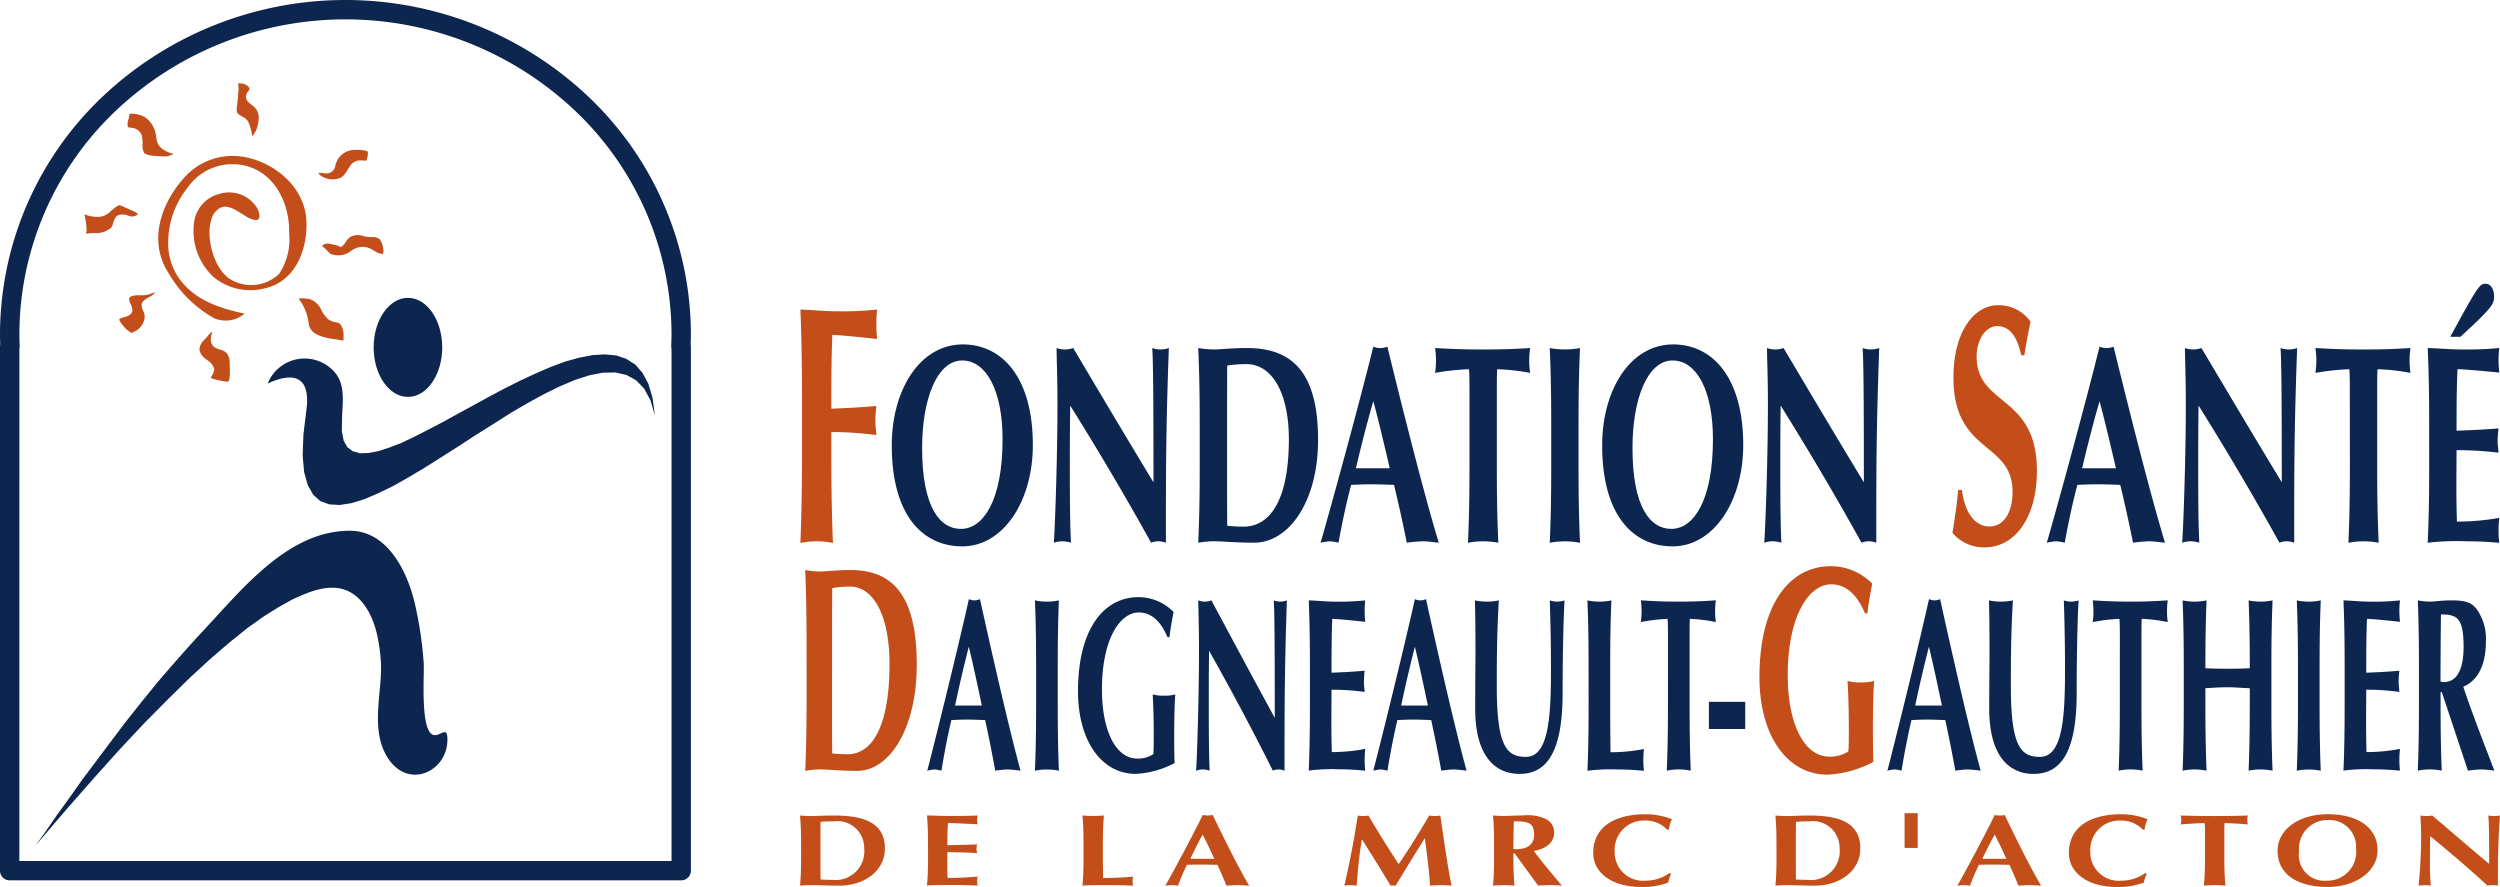 <svg xmlns="http://www.w3.org/2000/svg" width="198.256" height="70.338" viewBox="0 0 198.256 70.338"><g transform="translate(-41 -13.662)"><path d="M63.6,31.98c0-3-.033-5.071-.126-7.431.926.028,1.871.134,2.8.134a26.96,26.96,0,0,0,3.287-.134,10.268,10.268,0,0,0-.063,1.127,11.937,11.937,0,0,0,.063,1.206c-1.195-.134-3.082-.322-3.556-.322-.078,1.959-.078,3.892-.078,5.85,1.37-.056,2.375-.108,3.571-.215a10.415,10.415,0,0,0-.078,1.207c0,.3.031.537.078,1.1a27.126,27.126,0,0,0-3.571-.24V35.63c0,3,.031,5.07.126,7.43a6.271,6.271,0,0,0-2.579,0c.093-2.36.126-4.426.126-7.43Z" transform="translate(41 13.662)" fill="#c44e1a"></path><path d="M76.349,27.312c3.11,0,5.559,2.595,5.559,7.987,0,4.43-2.332,8.03-5.6,8.03-3.1,0-5.59-2.416-5.59-8.008,0-4.407,2.231-8.009,5.634-8.009m-.044,1.275c-2.01,0-3.182,3.086-3.182,6.935,0,4.765,1.436,6.42,3.08,6.42,1.76,0,3.3-2.236,3.3-7.114,0-3.869-1.305-6.241-3.2-6.241" transform="translate(41 13.662)" fill="#0d2650"></path><path d="M83.786,27.6a2,2,0,0,0,1.321,0c2.113,3.557,4.21,7.091,6.366,10.648,0-3.557,0-9.641-.1-10.648a2,2,0,0,0,1.32,0c-.234,6.51-.234,9.484-.234,15.437a1.916,1.916,0,0,0-.6-.113,1.605,1.605,0,0,0-.572.113Q88.27,37.6,84.872,32.166c-.03,1.678-.03,3.535-.03,5.213,0,3.578.044,4.831.09,5.66a2.581,2.581,0,0,0-.69-.113,2.369,2.369,0,0,0-.675.113c.073-.65.292-6.422.292-10.985,0-2.013-.058-3.377-.073-4.452" transform="translate(41 13.662)" fill="#0d2650"></path><path d="M95.141,33.8c0-2.506-.03-4.228-.119-6.2a8.079,8.079,0,0,0,1.2.113c.646,0,1.364-.113,2.656-.113,3.344,0,5.648,1.634,5.648,7.271,0,4.922-2.319,8.166-5.076,8.166-1.467,0-2.464-.113-3.228-.113a8.078,8.078,0,0,0-1.2.113c.089-1.97.119-3.692.119-6.2Zm2.171,3.535c0,1.208,0,3.938.014,4.36.294.024.689.068,1.291.068,2.2,0,3.593-2.281,3.593-6.934,0-3.668-1.334-5.951-3.358-5.951a8.933,8.933,0,0,0-1.526.113c-.014.425-.014,3.154-.014,4.361Z" transform="translate(41 13.662)" fill="#0d2650"></path><path d="M114.1,43.039c-.47-.045-.88-.113-1.291-.113a11.669,11.669,0,0,0-1.247.113c-.307-1.523-.646-3.066-1.012-4.587-.631-.022-1.247-.045-1.877-.045-.514,0-1.012.023-1.525.045-.4,1.521-.719,3.043-1,4.587a3.68,3.68,0,0,0-.689-.113,4.83,4.83,0,0,0-.733.113c.718-2.483,2.919-10.449,4.181-15.549a1.441,1.441,0,0,0,1.114,0c1.247,5.1,2.964,11.9,4.078,15.549m-3.887-5.906c-.425-1.812-.838-3.579-1.305-5.325-.5,1.746-.954,3.513-1.38,5.325Z" transform="translate(41 13.662)" fill="#0d2650"></path><path d="M116.533,31.25c0-.85,0-1.657-.044-1.971a19.982,19.982,0,0,0-2.686.291,6.493,6.493,0,0,0,0-1.968c1.336.067,2,.112,3.815.112s2.479-.045,3.725-.112a6.76,6.76,0,0,0,0,1.968,17.442,17.442,0,0,0-2.612-.291c-.028.314-.028,1.121-.028,1.971v5.592c0,2.5.028,4.227.118,6.2a6.471,6.471,0,0,0-2.408,0c.09-1.97.12-3.693.12-6.2Z" transform="translate(41 13.662)" fill="#0d2650"></path><path d="M123.016,33.8c0-2.506-.03-4.228-.117-6.2a6.511,6.511,0,0,0,2.4,0c-.087,1.969-.117,3.691-.117,6.2v3.043c0,2.505.03,4.227.117,6.2a6.455,6.455,0,0,0-2.4,0c.087-1.97.117-3.692.117-6.2Z" transform="translate(41 13.662)" fill="#0d2650"></path><path d="M132.682,27.312c3.11,0,5.561,2.595,5.561,7.987,0,4.43-2.334,8.03-5.6,8.03-3.1,0-5.588-2.416-5.588-8.008,0-4.407,2.229-8.009,5.632-8.009m-.044,1.275c-2.01,0-3.183,3.086-3.183,6.935,0,4.765,1.437,6.42,3.081,6.42,1.759,0,3.3-2.236,3.3-7.114,0-3.869-1.3-6.241-3.2-6.241" transform="translate(41 13.662)" fill="#0d2650"></path><path d="M140.121,27.6a2,2,0,0,0,1.319,0c2.113,3.557,4.211,7.091,6.368,10.648,0-3.557,0-9.641-.1-10.648a2,2,0,0,0,1.319,0c-.233,6.51-.233,9.484-.233,15.437a1.916,1.916,0,0,0-.6-.113,1.606,1.606,0,0,0-.573.113q-3.014-5.437-6.41-10.873c-.028,1.678-.028,3.535-.028,5.213,0,3.578.043,4.831.086,5.66a2.561,2.561,0,0,0-.688-.113,2.375,2.375,0,0,0-.675.113c.073-.65.294-6.422.294-10.985,0-2.013-.06-3.377-.074-4.452" transform="translate(41 13.662)" fill="#0d2650"></path><path d="M160.287,28.171c-.331-1.53-.944-2.307-1.9-2.307s-1.635,1.127-1.635,2.414c0,3.972,4.781,2.978,4.781,9.069,0,3.6-1.667,6.062-4.168,6.062a3.277,3.277,0,0,1-2.533-1.154c.205-1.233.346-2.2.456-3.407h.3c.174,1.557.9,2.9,2.173,2.9,1.226,0,1.839-1.234,1.839-2.737,0-4.051-4.687-2.977-4.687-9.067,0-3.7,1.667-5.742,3.54-5.742a3.091,3.091,0,0,1,2.579,1.315c-.189.831-.3,1.476-.5,2.656Z" transform="translate(41 13.662)" fill="#c44e1a"></path><path d="M171.692,43.039c-.47-.045-.88-.113-1.292-.113a11.673,11.673,0,0,0-1.246.113c-.308-1.523-.646-3.066-1.013-4.587-.63-.022-1.246-.045-1.877-.045-.513,0-1.013.023-1.524.045-.4,1.521-.721,3.043-1,4.587a3.694,3.694,0,0,0-.689-.113,4.83,4.83,0,0,0-.733.113c.717-2.483,2.918-10.449,4.181-15.549a1.439,1.439,0,0,0,1.113,0c1.247,5.1,2.965,11.9,4.079,15.549M167.8,37.133c-.427-1.812-.836-3.579-1.3-5.325-.5,1.746-.955,3.513-1.38,5.325Z" transform="translate(41 13.662)" fill="#0d2650"></path><path d="M173.262,27.6a2,2,0,0,0,1.319,0c2.113,3.557,4.211,7.091,6.368,10.648,0-3.557,0-9.641-.1-10.648a2,2,0,0,0,1.319,0c-.233,6.51-.233,9.484-.233,15.437a1.917,1.917,0,0,0-.6-.113,1.6,1.6,0,0,0-.572.113q-3.015-5.437-6.41-10.873c-.029,1.678-.029,3.535-.029,5.213,0,3.578.044,4.831.088,5.66a2.555,2.555,0,0,0-.689-.113,2.376,2.376,0,0,0-.676.113c.075-.65.294-6.422.294-10.985,0-2.013-.059-3.377-.073-4.452" transform="translate(41 13.662)" fill="#0d2650"></path><path d="M186.346,31.25c0-.85,0-1.657-.042-1.971a19.949,19.949,0,0,0-2.686.291,6.669,6.669,0,0,0,0-1.968c1.335.067,2,.112,3.814.112s2.479-.045,3.727-.112a6.58,6.58,0,0,0,0,1.968,17.513,17.513,0,0,0-2.612-.291c-.03.314-.03,1.121-.03,1.971v5.592c0,2.5.03,4.227.118,6.2a6.455,6.455,0,0,0-2.4,0c.086-1.97.116-3.693.116-6.2Z" transform="translate(41 13.662)" fill="#0d2650"></path><path d="M192.639,33.8c0-2.506-.028-4.229-.117-6.2.865.022,1.746.112,2.611.112A27.992,27.992,0,0,0,198.2,27.6a7.587,7.587,0,0,0-.06.938,8.638,8.638,0,0,0,.061,1.009c-1.116-.113-2.876-.27-3.315-.27-.075,1.634-.075,3.244-.075,4.878,1.277-.046,2.216-.089,3.329-.18a7.9,7.9,0,0,0-.072,1.007c0,.248.029.447.072.917a27.7,27.7,0,0,0-3.329-.2c0,.94-.014,1.9-.014,2.863,0,.939.014,1.9.043,2.8a18.912,18.912,0,0,0,3.36-.293,8.557,8.557,0,0,0-.06,1.007,7.163,7.163,0,0,0,.06.964c-.529-.024-1.217-.113-2.567-.113a20.087,20.087,0,0,0-3.11.113c.089-1.971.117-3.693.117-6.2Zm1.674-7.092c2.2-4.048,2.346-4.206,2.787-4.206.469,0,.688.515.688,1.007,0,.6-.132.872-2.669,3.2Z" transform="translate(41 13.662)" fill="#0d2650"></path><path d="M63.964,51.6c0-2.586-.028-4.364-.11-6.394a6.979,6.979,0,0,0,1.12.115c.6,0,1.268-.115,2.469-.115,3.113,0,5.258,1.685,5.258,7.5,0,5.078-2.159,8.425-4.724,8.425-1.366,0-2.294-.115-3-.115a6.866,6.866,0,0,0-1.12.115c.082-2.031.11-3.809.11-6.394Zm2.02,3.646c0,1.247,0,4.064.013,4.5a11.832,11.832,0,0,0,1.2.07c2.048,0,3.343-2.356,3.343-7.157,0-3.786-1.241-6.14-3.126-6.14A7.545,7.545,0,0,0,66,46.639c-.013.438-.013,3.254-.013,4.5Z" transform="translate(41 13.662)" fill="#c44e1a"></path><path d="M80.927,61.118a9.847,9.847,0,0,0-1.019-.1,8.182,8.182,0,0,0-.983.1c-.243-1.332-.508-2.682-.8-4.014-.5-.019-.983-.039-1.481-.039-.406,0-.8.02-1.2.039-.312,1.332-.566,2.662-.786,4.014a2.6,2.6,0,0,0-.544-.1,3.41,3.41,0,0,0-.579.1c.566-2.174,2.3-9.143,3.3-13.606a1.027,1.027,0,0,0,.88,0c.984,4.463,2.339,10.415,3.218,13.606M77.86,55.949c-.336-1.585-.66-3.132-1.031-4.659-.393,1.527-.752,3.074-1.088,4.659Z" transform="translate(41 13.662)" fill="#0d2650"></path><path d="M82.166,53.033c0-2.192-.023-3.7-.093-5.421a4.6,4.6,0,0,0,1.9,0c-.069,1.723-.091,3.229-.091,5.421V55.7c0,2.192.022,3.7.091,5.422a4.644,4.644,0,0,0-1.9,0c.07-1.723.093-3.23.093-5.422Z" transform="translate(41 13.662)" fill="#0d2650"></path><path d="M92.583,50.528c-.486-1.174-1.226-1.958-2.28-1.958-1.436,0-2.916,2.016-2.916,6.128,0,3.111,1.029,5.461,2.812,5.461a2.193,2.193,0,0,0,1.261-.354c.034-.312.034-.8.034-1.369,0-2.114-.068-2.995-.08-3.367a3.075,3.075,0,0,0,.857.1,3.346,3.346,0,0,0,.938-.1c-.058.41-.093,2.035-.093,3.289,0,.822.011,1.859.035,2.151a7.306,7.306,0,0,1-3.091.862c-2.662,0-4.572-2.564-4.572-6.557,0-4.971,2.072-7.458,4.791-7.458a3.9,3.9,0,0,1,2.79,1.175c-.127.666-.254,1.331-.324,2Z" transform="translate(41 13.662)" fill="#0d2650"></path><path d="M95.027,47.611a1.415,1.415,0,0,0,1.04,0c1.668,3.113,3.323,6.2,5.024,9.317,0-3.113,0-8.436-.08-9.317a1.418,1.418,0,0,0,1.041,0c-.185,5.695-.185,8.3-.185,13.507a1.349,1.349,0,0,0-.475-.1,1.121,1.121,0,0,0-.45.1q-2.38-4.757-5.059-9.514c-.024,1.469-.024,3.094-.024,4.561,0,3.132.036,4.228.069,4.953a1.781,1.781,0,0,0-.543-.1,1.68,1.68,0,0,0-.533.1c.058-.57.232-5.619.232-9.611,0-1.762-.047-2.957-.057-3.9" transform="translate(41 13.662)" fill="#0d2650"></path><path d="M103.88,53.033c0-2.192-.024-3.7-.093-5.421.684.019,1.378.1,2.061.1a19.78,19.78,0,0,0,2.419-.1,7.3,7.3,0,0,0-.046.822,8.528,8.528,0,0,0,.046.88c-.88-.1-2.27-.235-2.615-.235-.058,1.43-.058,2.838-.058,4.268,1.007-.04,1.747-.078,2.627-.157a7.427,7.427,0,0,0-.058.881c0,.215.022.392.058.8a19.648,19.648,0,0,0-2.627-.176c0,.82-.013,1.664-.013,2.5,0,.822.013,1.664.035,2.446a13.611,13.611,0,0,0,2.651-.254,8.27,8.27,0,0,0-.046.882,6.905,6.905,0,0,0,.046.841c-.416-.02-.962-.1-2.025-.1a14.586,14.586,0,0,0-2.455.1c.069-1.723.093-3.23.093-5.422Z" transform="translate(41 13.662)" fill="#0d2650"></path><path d="M116.3,61.118a9.855,9.855,0,0,0-1.018-.1,8.2,8.2,0,0,0-.985.1c-.243-1.332-.51-2.682-.8-4.014-.5-.019-.984-.039-1.482-.039-.4,0-.8.02-1.2.039-.313,1.332-.567,2.662-.787,4.014a2.6,2.6,0,0,0-.544-.1,3.427,3.427,0,0,0-.579.1c.568-2.174,2.3-9.143,3.3-13.606a1.027,1.027,0,0,0,.88,0c.983,4.463,2.338,10.415,3.218,13.606m-3.068-5.169c-.335-1.585-.66-3.132-1.03-4.659-.394,1.527-.753,3.074-1.087,4.659Z" transform="translate(41 13.662)" fill="#0d2650"></path><path d="M116.985,56.224c0-2.113.023-3.171.023-4.58,0-2.074-.023-3.387-.047-4.032a4.644,4.644,0,0,0,1.9,0c-.149,2.545-.162,4.58-.162,6.851,0,4.775.811,5.559,2.317,5.559,1.851,0,1.979-3.387,1.979-7.027,0-1.8-.036-3.582-.094-5.383a2.071,2.071,0,0,0,.59.1,1.987,1.987,0,0,0,.579-.1c-.068,1.155-.15,3.953-.15,7.339,0,4.543-1.17,6.421-3.415,6.421-1.978,0-3.518-1.468-3.518-5.148" transform="translate(41 13.662)" fill="#0d2650"></path><path d="M125.978,53.033c0-2.192-.023-3.7-.092-5.421a4.593,4.593,0,0,0,1.9,0c-.069,1.723-.093,3.229-.093,5.421V55.7c0,1.449.013,2.935.024,3.953a13.611,13.611,0,0,0,2.651-.254,8.27,8.27,0,0,0-.046.882,6.9,6.9,0,0,0,.046.841c-.418-.02-.962-.1-2.025-.1a14.544,14.544,0,0,0-2.454.1c.069-1.723.092-3.23.092-5.422Z" transform="translate(41 13.662)" fill="#0d2650"></path><path d="M132.275,50.8c0-.742,0-1.448-.035-1.723a14.07,14.07,0,0,0-2.118.255,6.319,6.319,0,0,0,0-1.723c1.053.059,1.575.1,3.009.1s1.957-.04,2.94-.1a6.427,6.427,0,0,0,0,1.723,12.346,12.346,0,0,0-2.06-.255c-.022.275-.022.981-.022,1.723v4.893c0,2.192.022,3.7.091,5.423a4.6,4.6,0,0,0-1.9,0c.069-1.724.093-3.231.093-5.423Z" transform="translate(41 13.662)" fill="#0d2650"></path><rect width="2.883" height="2.153" transform="translate(176.519 69.319)" fill="#0d2650"></rect><path d="M147.9,48.646c-.573-1.385-1.447-2.309-2.689-2.309-1.693,0-3.439,2.378-3.439,7.225,0,3.671,1.214,6.442,3.316,6.442a2.583,2.583,0,0,0,1.487-.417c.041-.368.041-.945.041-1.613,0-2.494-.081-3.534-.1-3.972a3.6,3.6,0,0,0,1.01.115A3.9,3.9,0,0,0,148.634,54c-.068.484-.11,2.4-.11,3.878,0,.969.014,2.193.042,2.539a8.625,8.625,0,0,1-3.645,1.017c-3.139,0-5.392-3.026-5.392-7.733,0-5.866,2.444-8.8,5.652-8.8a4.6,4.6,0,0,1,3.29,1.386c-.15.785-.3,1.569-.383,2.354Z" transform="translate(41 13.662)" fill="#c44e1a"></path><path d="M157.067,61.118a9.926,9.926,0,0,0-1.019-.1,8.2,8.2,0,0,0-.983.1c-.244-1.332-.511-2.682-.8-4.014-.5-.019-.983-.039-1.481-.039-.4,0-.8.02-1.2.039-.313,1.332-.567,2.662-.788,4.014a2.6,2.6,0,0,0-.542-.1,3.377,3.377,0,0,0-.579.1c.566-2.174,2.3-9.143,3.3-13.606a1.027,1.027,0,0,0,.88,0c.983,4.463,2.337,10.415,3.218,13.606M154,55.949c-.336-1.585-.661-3.132-1.031-4.659-.393,1.527-.753,3.074-1.088,4.659Z" transform="translate(41 13.662)" fill="#0d2650"></path><path d="M157.75,56.224c0-2.113.023-3.171.023-4.58,0-2.074-.023-3.387-.045-4.032a4.644,4.644,0,0,0,1.9,0c-.151,2.545-.162,4.58-.162,6.851,0,4.775.81,5.559,2.315,5.559,1.851,0,1.979-3.387,1.979-7.027,0-1.8-.036-3.582-.092-5.383a2.059,2.059,0,0,0,.59.1,1.974,1.974,0,0,0,.578-.1c-.069,1.155-.15,3.953-.15,7.339,0,4.543-1.168,6.421-3.415,6.421-1.979,0-3.519-1.468-3.519-5.148" transform="translate(41 13.662)" fill="#0d2650"></path><path d="M168.11,50.8c0-.742,0-1.448-.035-1.723a14.1,14.1,0,0,0-2.118.255,6.427,6.427,0,0,0,0-1.723c1.053.059,1.574.1,3.009.1s1.956-.04,2.941-.1a6.427,6.427,0,0,0,0,1.723,12.368,12.368,0,0,0-2.061-.255c-.023.275-.023.981-.023,1.723v4.893c0,2.192.023,3.7.092,5.423a4.593,4.593,0,0,0-1.9,0c.068-1.724.092-3.231.092-5.423Z" transform="translate(41 13.662)" fill="#0d2650"></path><path d="M178.413,54.579c-.59-.018-1.169-.078-1.76-.078s-1.17.04-1.76.078v1.116c0,2.192.024,3.7.093,5.423a4.644,4.644,0,0,0-1.9,0c.069-1.723.092-3.231.092-5.423V53.032c0-2.192-.023-3.7-.092-5.421a4.6,4.6,0,0,0,1.9,0c-.069,1.7-.093,3.211-.093,5.383.394.02.951.038,1.771.038s1.308-.018,1.749-.038c0-2.172-.024-3.681-.093-5.383a4.6,4.6,0,0,0,1.9,0c-.069,1.723-.093,3.229-.093,5.421v2.663c0,2.192.024,3.7.093,5.423a4.644,4.644,0,0,0-1.9,0c.069-1.723.093-3.231.093-5.423Z" transform="translate(41 13.662)" fill="#0d2650"></path><path d="M182.234,53.033c0-2.192-.024-3.7-.093-5.421a4.593,4.593,0,0,0,1.9,0c-.069,1.723-.092,3.229-.092,5.421V55.7c0,2.192.023,3.7.092,5.422a4.639,4.639,0,0,0-1.9,0c.069-1.723.093-3.23.093-5.422Z" transform="translate(41 13.662)" fill="#0d2650"></path><path d="M185.936,53.033c0-2.192-.022-3.7-.093-5.421.682.019,1.378.1,2.061.1a19.792,19.792,0,0,0,2.419-.1,7.81,7.81,0,0,0-.046.822c0,.411.024.586.046.88-.88-.1-2.268-.235-2.617-.235-.057,1.43-.057,2.838-.057,4.268,1.006-.04,1.748-.078,2.628-.157a7.427,7.427,0,0,0-.058.881c0,.215.024.392.058.8a19.674,19.674,0,0,0-2.628-.176c0,.82-.012,1.664-.012,2.5,0,.822.012,1.664.034,2.446a13.628,13.628,0,0,0,2.652-.254c-.022.276-.046.47-.046.882a7.342,7.342,0,0,0,.046.841c-.416-.02-.96-.1-2.025-.1a14.552,14.552,0,0,0-2.455.1c.071-1.723.093-3.23.093-5.422Z" transform="translate(41 13.662)" fill="#0d2650"></path><path d="M193.644,54.893h-.1v.8c0,2.192.024,3.7.093,5.423a4.639,4.639,0,0,0-1.9,0c.068-1.723.092-3.231.092-5.423V53.032c0-2.192-.024-3.7-.092-5.421a5.9,5.9,0,0,0,.948.1c.417,0,.914-.1,1.7-.1,1.168,0,1.6.177,2,.666a4.024,4.024,0,0,1,.752,2.584c0,1.9-.648,3.111-1.793,3.6.74,2.212,1.62,4.444,2.466,6.656a9.18,9.18,0,0,0-1.041-.1,9.32,9.32,0,0,0-1.054.1Zm-.069-6.166c-.024,1.781-.035,3.543-.035,5.324a1.243,1.243,0,0,0,.254.04c1.02,0,1.575-.96,1.575-2.8,0-2.309-.533-2.563-1.794-2.563" transform="translate(41 13.662)" fill="#0d2650"></path><path d="M63.527,66.906c0-.9-.021-1.523-.084-2.232.228.015.509.041.853.041.456,0,.966-.041,1.88-.041,2.369,0,4,.588,4,2.617,0,1.774-1.642,2.941-3.594,2.941-1.039,0-1.746-.04-2.285-.04-.344,0-.625.024-.853.04.063-.709.084-1.329.084-2.23Zm1.537,1.273c0,.434,0,1.418.012,1.57.206.008.487.025.912.025a2.281,2.281,0,0,0,2.545-2.5,2.121,2.121,0,0,0-2.378-2.143c-.5,0-.758.015-1.079.041-.012.152-.012,1.135-.012,1.57Z" transform="translate(41 13.662)" fill="#c44e1a"></path><path d="M73.593,66.9c0-.9-.021-1.523-.083-2.232.612.009,1.235.041,1.85.041,1.017,0,1.89-.017,2.171-.041a1.438,1.438,0,0,0-.043.338,1.656,1.656,0,0,0,.043.363c-.791-.04-2.037-.1-2.349-.1-.053.588-.053,1.169-.053,1.757.906-.016,1.57-.032,2.359-.066a1.456,1.456,0,0,0-.052.364,2.11,2.11,0,0,0,.052.33c-.789-.048-1.569-.071-2.359-.071,0,.337-.009.683-.009,1.03s.009.685.031,1.007c.779,0,1.579-.032,2.38-.106a1.617,1.617,0,0,0-.043.363,1.327,1.327,0,0,0,.043.346c-.374-.007-.863-.039-1.818-.039-1.695,0-1.975.024-2.2.039.062-.709.083-1.329.083-2.23Z" transform="translate(41 13.662)" fill="#c44e1a"></path><path d="M85.923,66.9c0-.9-.02-1.523-.082-2.232.228.016.508.041.852.041s.623-.025.852-.041c-.063.709-.084,1.329-.084,2.232V68c0,.6.012,1.209.021,1.627.78,0,1.58-.032,2.379-.106a1.693,1.693,0,0,0-.041.363,1.389,1.389,0,0,0,.041.346c-.373-.007-.861-.039-1.818-.039-1.694,0-1.974.024-2.2.039.062-.709.082-1.329.082-2.23Z" transform="translate(41 13.662)" fill="#c44e1a"></path><path d="M99.055,70.232c-.334-.016-.624-.04-.914-.04s-.593.024-.884.04c-.218-.547-.456-1.1-.716-1.65-.447-.009-.883-.017-1.33-.017-.364,0-.717.008-1.081.017a13.785,13.785,0,0,0-.707,1.65c-.163-.016-.321-.04-.487-.04s-.322.024-.52.04c.51-.893,2.068-3.762,2.961-5.6a3.526,3.526,0,0,0,.4.041,3.576,3.576,0,0,0,.395-.041c.882,1.837,2.1,4.287,2.888,5.6M96.3,68.106c-.3-.652-.593-1.29-.925-1.918-.354.628-.674,1.266-.976,1.918Z" transform="translate(41 13.662)" fill="#c44e1a"></path><path d="M108,66.575c-.219,1.216-.312,2.441-.415,3.657a3.658,3.658,0,0,0-.489-.04,3.451,3.451,0,0,0-.487.04c.436-1.852.778-3.705,1.069-5.558a2.559,2.559,0,0,0,.425.041,2.455,2.455,0,0,0,.417-.041c.757,1.279,1.64,2.715,2.4,3.85.821-1.2,1.672-2.571,2.42-3.85a2.792,2.792,0,0,0,.446.041,2.68,2.68,0,0,0,.436-.041c.27,1.853.635,4.422.894,5.558-.281-.023-.56-.04-.842-.04s-.572.017-.863.04c-.071-1.118-.248-2.489-.415-3.739h-.019c-.782,1.25-1.549,2.491-2.3,3.739a1.867,1.867,0,0,0-.2-.016,1.824,1.824,0,0,0-.2.016c-.738-1.216-1.486-2.441-2.266-3.657Z" transform="translate(41 13.662)" fill="#c44e1a"></path><path d="M120.111,67.67h-.092V68c0,.9.02,1.521.082,2.23-.228-.015-.509-.039-.852-.039s-.623.024-.85.039c.062-.709.082-1.329.082-2.23V66.9c0-.9-.02-1.523-.082-2.232.227.016.507.041.85.041.374,0,.821-.041,1.528-.041a3.445,3.445,0,0,1,1.8.274,1.19,1.19,0,0,1,.674,1.064c0,.78-.581,1.28-1.609,1.481.665.911,1.454,1.831,2.212,2.739-.311-.015-.623-.039-.935-.039s-.633.024-.945.039Zm-.061-2.538c-.021.733-.031,1.459-.031,2.192.082.007.155.016.227.016.916,0,1.414-.4,1.414-1.152,0-.951-.478-1.056-1.61-1.056" transform="translate(41 13.662)" fill="#c44e1a"></path><path d="M132.527,69.3a2.2,2.2,0,0,0-.229.685,5.655,5.655,0,0,1-2.12.355c-2.41,0-3.832-1.169-3.832-2.692,0-2.223,1.942-3.077,4.123-3.077a5.79,5.79,0,0,1,2.12.395,2.46,2.46,0,0,0-.24.821h-.144a2.378,2.378,0,0,0-1.788-.717,2.314,2.314,0,0,0-2.368,2.457,2.252,2.252,0,0,0,2.463,2.313,3.229,3.229,0,0,0,1.878-.6Z" transform="translate(41 13.662)" fill="#c44e1a"></path><path d="M140.878,66.906c0-.9-.02-1.523-.082-2.232.228.015.508.041.852.041.456,0,.966-.041,1.88-.041,2.368,0,4,.588,4,2.617,0,1.774-1.641,2.941-3.593,2.941-1.038,0-1.744-.04-2.285-.04-.344,0-.624.024-.852.04.062-.709.082-1.329.082-2.23Zm1.538,1.273c0,.434,0,1.418.01,1.57.208.008.488.025.914.025a2.282,2.282,0,0,0,2.545-2.5,2.121,2.121,0,0,0-2.377-2.143c-.5,0-.76.015-1.082.041-.01.152-.01,1.135-.01,1.57Z" transform="translate(41 13.662)" fill="#c44e1a"></path><rect width="1.04" height="2.754" transform="translate(192.038 78.151)" fill="#c44e1a"></rect><path d="M161.864,70.232c-.334-.016-.625-.04-.916-.04s-.592.024-.883.04c-.219-.547-.457-1.1-.716-1.65-.447-.009-.884-.017-1.329-.017-.364,0-.718.008-1.082.017a13.616,13.616,0,0,0-.706,1.65c-.166-.016-.322-.04-.489-.04s-.321.024-.518.04c.508-.893,2.067-3.762,2.96-5.6a1.923,1.923,0,0,0,.79,0c.883,1.837,2.1,4.287,2.889,5.6m-2.755-2.126c-.3-.652-.591-1.29-.924-1.918-.353.628-.676,1.266-.977,1.918Z" transform="translate(41 13.662)" fill="#c44e1a"></path><path d="M170.247,69.3a2.179,2.179,0,0,0-.229.685,5.639,5.639,0,0,1-2.117.355c-2.412,0-3.835-1.169-3.835-2.692,0-2.223,1.943-3.077,4.124-3.077a5.776,5.776,0,0,1,2.119.395,2.385,2.385,0,0,0-.237.821h-.147a2.368,2.368,0,0,0-1.787-.717,2.313,2.313,0,0,0-2.368,2.457,2.251,2.251,0,0,0,2.463,2.313,3.238,3.238,0,0,0,1.88-.6Z" transform="translate(41 13.662)" fill="#c44e1a"></path><path d="M174.859,65.986a4.089,4.089,0,0,0-.031-.709c-.4,0-1.277.049-1.9.105a1.234,1.234,0,0,0,0-.709c.946.024,1.414.041,2.7.041s1.755-.017,2.638-.041a1.234,1.234,0,0,0,0,.709c-.561-.056-1.434-.105-1.849-.105a6.013,6.013,0,0,0-.021.709V68c0,.9.021,1.521.085,2.23-.231-.015-.51-.039-.853-.039s-.624.024-.852.039c.062-.709.083-1.329.083-2.23Z" transform="translate(41 13.662)" fill="#c44e1a"></path><path d="M184.607,64.569c2.2,0,3.937.935,3.937,2.876,0,1.594-1.652,2.893-3.968,2.893-2.193,0-3.959-.871-3.959-2.885,0-1.587,1.579-2.884,3.99-2.884m-.031.459a2.272,2.272,0,0,0-2.254,2.5,2.031,2.031,0,0,0,2.18,2.313,2.288,2.288,0,0,0,2.338-2.563,2.117,2.117,0,0,0-2.264-2.247" transform="translate(41 13.662)" fill="#c44e1a"></path><path d="M191.951,64.673a2.686,2.686,0,0,0,.935,0c1.5,1.28,2.982,2.554,4.509,3.835,0-1.281,0-3.472-.074-3.835a3.117,3.117,0,0,0,.469.041,3.044,3.044,0,0,0,.466-.041c-.165,2.345-.165,3.416-.165,5.558a2.789,2.789,0,0,0-.427-.039,2.328,2.328,0,0,0-.4.039q-2.133-1.956-4.54-3.914c-.021.6-.021,1.274-.021,1.877a19.047,19.047,0,0,0,.064,2.037,3.8,3.8,0,0,0-.488-.039,3.542,3.542,0,0,0-.48.039A37.866,37.866,0,0,0,192,66.276c0-.726-.041-1.216-.052-1.6" transform="translate(41 13.662)" fill="#c44e1a"></path><path d="M.768,69.814A.768.768,0,0,1,0,69.047V27.472a.758.758,0,0,1,.018-.165C.008,27.05,0,26.787,0,26.515A26.015,26.015,0,0,1,8.033,7.757a28.043,28.043,0,0,1,38.724,0A26.011,26.011,0,0,1,54.79,26.515c0,.271-.009.533-.018.788a.788.788,0,0,1,.018.169V69.047a.768.768,0,0,1-.767.767Zm.768-1.536H53.254V27.668a.781.781,0,0,1-.025-.226c.012-.321.025-.629.025-.927A24.477,24.477,0,0,0,45.689,8.861a26.507,26.507,0,0,0-36.588,0A24.472,24.472,0,0,0,1.537,26.515c0,.3.012.607.023.927a.78.78,0,0,1-.023.221Z" transform="translate(41 13.662)" fill="#0d2650"></path><path d="M17.535,16.45c.538-.2,1.1.163,1.653.509l.462.28c.461.253.69.215.767.186a.22.22,0,0,0,.142-.161.616.616,0,0,0,.017-.146,1.511,1.511,0,0,0-.371-.88,2.605,2.605,0,0,0-2.842-.85,2.664,2.664,0,0,0-1.973,2.266A4.989,4.989,0,0,0,16.9,21.936a4.564,4.564,0,0,0,4.113.923c2.476-.542,3.434-3.218,3.276-5.475-.206-2.957-3.244-5.017-5.842-5.018a5.105,5.105,0,0,0-3.776,1.656c-1.708,1.837-3.067,4.951-1.277,7.678a9.525,9.525,0,0,0,3.589,3.536,2.327,2.327,0,0,0,2.417-.367c-2.126-.437-4.171-1.166-5.352-3.018a4.923,4.923,0,0,1-.711-2.654,7,7,0,0,1,1.512-4.279,4.334,4.334,0,0,1,5-1.661c2.174.773,3.113,3.146,3.081,5.154l0,.087a4.942,4.942,0,0,1-.8,3.224,3.219,3.219,0,0,1-3.882.415c-1.285-.807-1.934-3.312-1.5-4.665a1.437,1.437,0,0,1,.785-1.022" transform="translate(41 13.662)" fill="#c44e1a"></path><rect width="11.758" height="13.077" transform="translate(53.553 26.029)" fill="none"></rect><path d="M26.638,14.2c.514-.062.685-.339.922-.721l.222-.341a.93.93,0,0,1,.8-.416l.35.009.122.007c.013-.011.05-.068.1-.364.052-.337.031-.385-.186-.429a3.567,3.567,0,0,0-.944-.057,1.574,1.574,0,0,0-1.436,1.28.712.712,0,0,1-.7.588l-.26-.024c-.222-.035-.335-.035-.384.031a1.584,1.584,0,0,0,1.4.437" transform="translate(41 13.662)" fill="#c44e1a"></path><rect width="3.936" height="2.336" transform="translate(66.236 25.544)" fill="none"></rect><path d="M25.961,19.891a1.481,1.481,0,0,0,.262.247,1.652,1.652,0,0,0,1.539-.177l.029-.019a1.48,1.48,0,0,1,1.33-.318,1.916,1.916,0,0,1,.563.274l.1.062a1.2,1.2,0,0,0,.461.162l.122.026a.779.779,0,0,0,.039-.216,1.64,1.64,0,0,0-.3-.965.917.917,0,0,0-.642-.162l-.366-.027-.282-.055a1.269,1.269,0,0,0-1.044.069,1.164,1.164,0,0,0-.331.369,1.388,1.388,0,0,1-.344.388l-.071.048-.075-.041a1.6,1.6,0,0,0-.5-.154l-.271-.059a.6.6,0,0,0-.649.176,1.868,1.868,0,0,1,.427.372" transform="translate(41 13.662)" fill="#c44e1a"></path><rect width="4.869" height="1.616" transform="translate(66.535 32.308)" fill="none"></rect><path d="M24.5,25.761c.182.874,1.334,1.039,2.259,1.173l.479.078,0-.065c0-.1.007-.2.007-.3a1.534,1.534,0,0,0-.224-.893c-.084-.13-.217-.163-.428-.208a1.168,1.168,0,0,1-.62-.275,2.938,2.938,0,0,1-.492-.681,1.525,1.525,0,0,0-.894-.861,2.628,2.628,0,0,0-.914-.051,3.839,3.839,0,0,1,.8,1.956Z" transform="translate(41 13.662)" fill="#c44e1a"></path><rect width="3.573" height="3.353" transform="translate(64.675 37.322)" fill="none"></rect><path d="M16.734,26.7l.058-.213a1.1,1.1,0,0,0,.049-.19,1.612,1.612,0,0,0-.378.363l-.214.249a1.162,1.162,0,0,0-.433.78V27.7a1.041,1.041,0,0,0,.432.716l.193.152a1.209,1.209,0,0,1,.533.644.405.405,0,0,1,.01.092.978.978,0,0,1-.162.453,1.9,1.9,0,0,0-.1.194c.027.034.167.127.885.257l.09.016c.2.038.353.067.408.028s.075-.134.1-.305a3.584,3.584,0,0,0,.028-.477c0-.2-.011-.407-.022-.613l0-.066a1.12,1.12,0,0,0-.223-.766.889.889,0,0,0-.491-.284l-.309-.111a.707.707,0,0,1-.468-.7,1.547,1.547,0,0,1,.02-.237" transform="translate(41 13.662)" fill="#c44e1a"></path><rect width="2.416" height="3.978" transform="translate(56.817 39.958)" fill="none"></rect><path d="M11.109,23.417a1.958,1.958,0,0,0-.633.06.345.345,0,0,0-.221.153.2.2,0,0,0-.016.082,1.177,1.177,0,0,0,.12.392,1.321,1.321,0,0,1,.141.491.424.424,0,0,1-.1.275,1.091,1.091,0,0,1-.559.283c-.156.046-.35.1-.377.176a.051.051,0,0,0,0,.022.321.321,0,0,0,.061.152,4.319,4.319,0,0,0,.508.628l.276.2.143.071.146-.082a1.391,1.391,0,0,0,.876-1.179,1.011,1.011,0,0,0-.076-.381l-.032-.077a1.385,1.385,0,0,1-.137-.482c0-.2.12-.359.466-.565l.137-.078a1.164,1.164,0,0,0,.475-.38c-.07.024-.141.037-.215.066l-.378.13a2.628,2.628,0,0,1-.606.042" transform="translate(41 13.662)" fill="#c44e1a"></path><rect width="2.842" height="3.224" transform="translate(50.465 36.841)" fill="none"></rect><path d="M10.139,17.092a.739.739,0,0,0,.694-.024c.079-.056.094-.092.093-.1s-.028-.076-.32-.214l-.381-.166-.477-.213c-.281-.142-.315-.127-.6.069l-.352.287a1.408,1.408,0,0,1-.98.469A2.806,2.806,0,0,1,6.7,17c.017.116.039.24.062.367a5.05,5.05,0,0,1,.107.86,1.329,1.329,0,0,1-.054.317,4.87,4.87,0,0,1,.647-.069,1.785,1.785,0,0,0,1.353-.423,1.049,1.049,0,0,0,.161-.372c.076-.252.17-.566.507-.65a1.251,1.251,0,0,1,.659.062" transform="translate(41 13.662)" fill="#c44e1a"></path><rect width="4.229" height="2.26" transform="translate(47.697 29.946)" fill="none"></rect><path d="M10.141,10.084l.233.049a.9.9,0,0,1,.885.689,2.161,2.161,0,0,1,.047.566,1.331,1.331,0,0,0,.124.733c.194.237,1.021.263,1.333.273l.076,0a1.452,1.452,0,0,0,.926-.191,2.376,2.376,0,0,1-.964-.451,1.17,1.17,0,0,1-.4-.83l-.034-.2a2.146,2.146,0,0,0-.85-1.417,2.174,2.174,0,0,0-1.246-.283,2.23,2.23,0,0,1-.117.535.731.731,0,0,0-.036.23,1.9,1.9,0,0,0,.019.225s.005.037.009.072" transform="translate(41 13.662)" fill="#c44e1a"></path><rect width="3.652" height="3.394" transform="translate(51.112 22.667)" fill="none"></rect><path d="M18.928,9.069l.3.193a.965.965,0,0,1,.556.638l.037.113a3.282,3.282,0,0,1,.176.8,1.992,1.992,0,0,0,.443-.892,2.8,2.8,0,0,0,.077-.588,1.132,1.132,0,0,0-.454-.934l-.139-.112c-.209-.165-.41-.323-.41-.591a.85.85,0,0,1,.11-.386l.1-.135.059-.091,0-.022c0-.222-.359-.415-.591-.441a.722.722,0,0,0-.323.012,1.174,1.174,0,0,1,.048.361c0,.191-.023.406-.043.605l-.032.375-.036.336a2.839,2.839,0,0,0-.035.376.446.446,0,0,0,.15.383" transform="translate(41 13.662)" fill="#c44e1a"></path><rect width="1.743" height="4.204" transform="translate(59.778 20.271)" fill="none"></rect><path d="M2.822,67.045,5.2,64.268l2.234-2.546,2.1-2.338,1.98-2.108L13.372,55.4,15.1,53.707l1.614-1.483,1.517-1.3,1.386-1.115,1.307-.93,1.193-.746,1.09-.606c1.467-.66,3.672-1.7,5.327.024,1.216,1.262,1.555,3.284,1.667,4.889.16,2.275-.855,5.208.435,7.472,1.578,2.768,4.775,1.382,4.844-1.175.03-1.212-.48-.418-1.009-.438-1.2-.046-.8-4.871-.871-5.739a30.446,30.446,0,0,0-.712-4.742c-.689-2.863-2.332-5.709-5.109-5.727-4.867-.032-8.495,4.535-11.575,7.833-1.246,1.334-2.454,2.713-3.649,4.109L11.26,55.617,10.007,57.2,8.81,58.78,7.646,60.337,6.525,61.825,5.494,63.286l-.979,1.347-.879,1.276Z" transform="translate(41 13.662)" fill="#0d2650" fill-rule="evenodd"></path><path d="M51.589,31.754l-.514-.947-.638-.658-.761-.413-.885-.2-.988.021-1.049.2-1.153.371-1.214.514-1.255.618-1.316.72-1.338.782-1.359.864-1.377.864-1.36.885-1.357.864-1.337.844-1.276.761-1.234.7-1.193.576-1.112.474-1.008.309-.926.144L26.117,40l-.721-.267-.555-.494-.432-.761-.29-1.029L24,36.116l.062-1.667s.239-1.944.246-2c.3-2.476-.885-3.05-3.079-2.035a3.151,3.151,0,0,1,4.924-1.27c1.343,1.06,1.005,2.633.974,4.065,0,.006-.02.967-.02.967l.144.762.288.515.432.328.576.165.659-.021.782-.144.885-.287.966-.371,1.029-.494,1.091-.556,1.151-.6,1.195-.659,1.212-.658,1.236-.679,1.235-.658,1.234-.618,1.233-.576,1.194-.515,1.153-.431,1.111-.309,1.048-.206.989-.062.905.083.8.267.72.453.576.658.473.885.329,1.132.185,1.4Z" transform="translate(41 13.662)" fill="#0d2650" fill-rule="evenodd"></path><path d="M29.631,27.548c0,2.169,1.218,3.928,2.72,3.928s2.719-1.759,2.719-3.928-1.217-3.928-2.719-3.928-2.72,1.759-2.72,3.928" transform="translate(41 13.662)" fill="#0d2650" fill-rule="evenodd"></path><path d="M16.937,26.128h0l-.033-.033c.005.017.01.034.014.05l.019-.017" transform="translate(41 13.662)" fill="#c44e1a"></path><rect width="0.033" height="0.05" transform="translate(57.905 39.757)" fill="none"></rect><path d="M10.206,8.891h0" transform="translate(41 13.662)" fill="#c44e1a"></path><path d="M10.14,8.89h0Z" transform="translate(41 13.662)" fill="none"></path></g></svg>